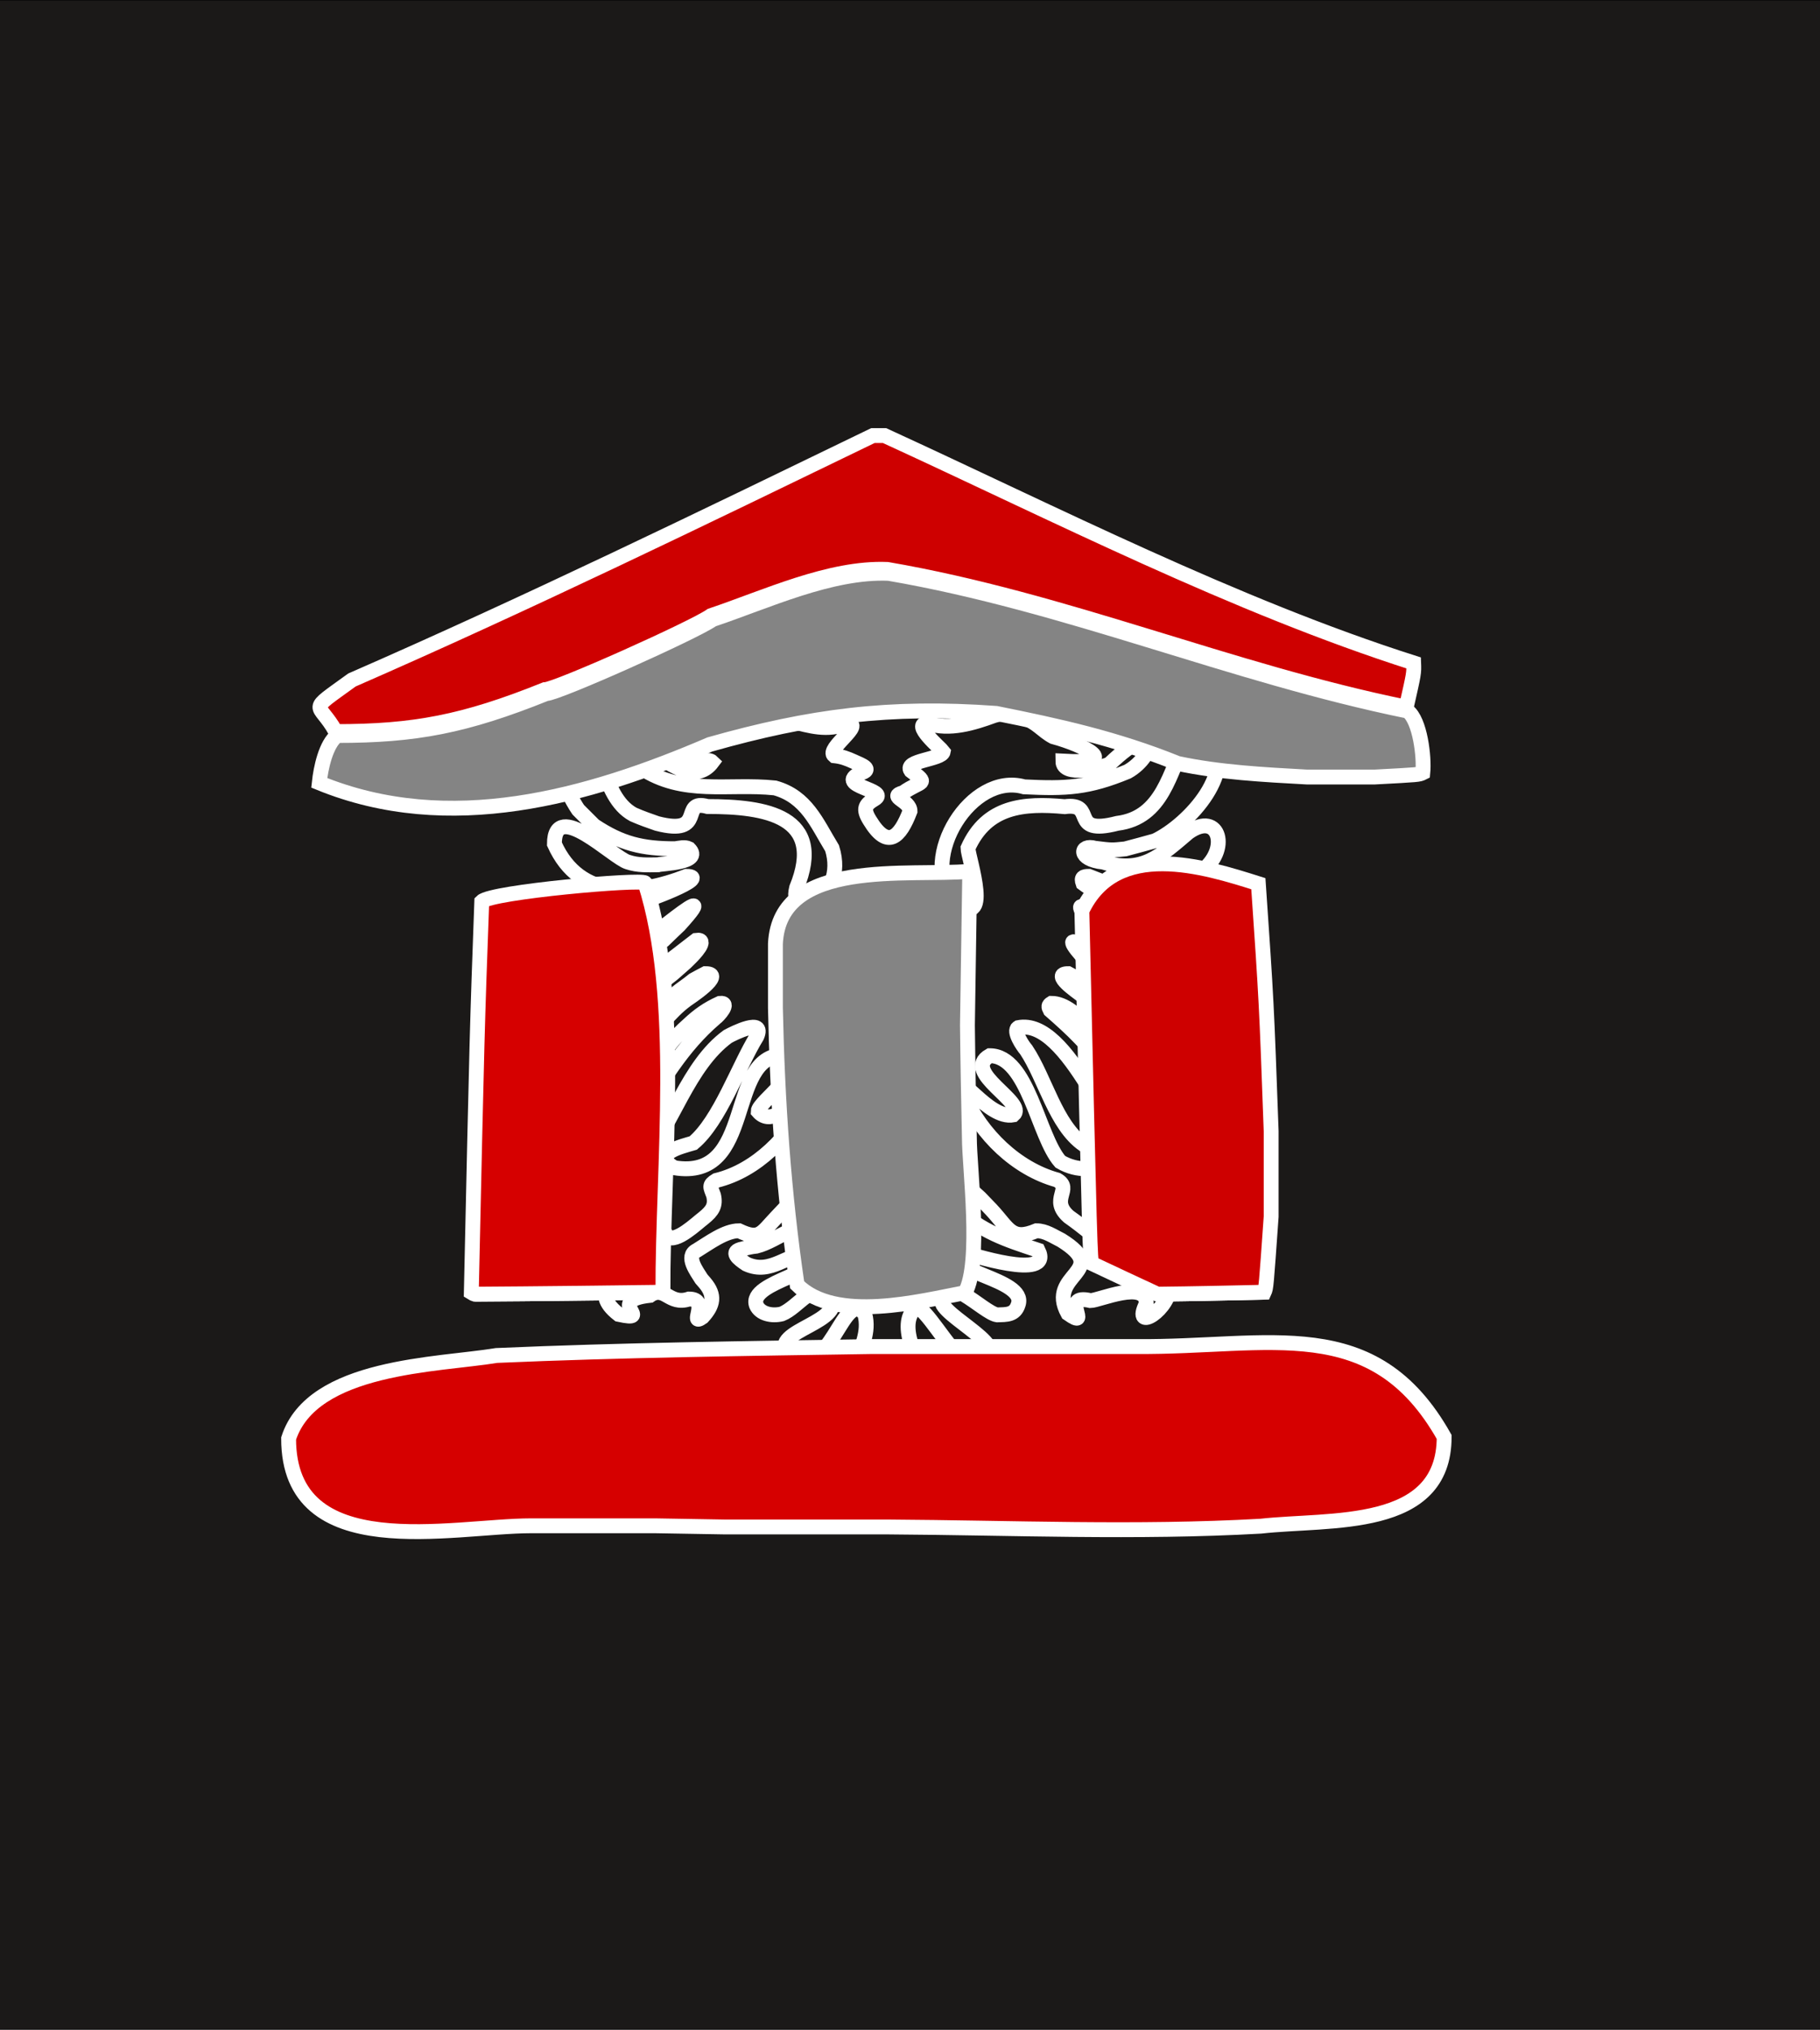 <?xml version="1.0" encoding="UTF-8"?>
<svg xmlns="http://www.w3.org/2000/svg" xmlns:xlink="http://www.w3.org/1999/xlink" width="612pt" height="682.4pt" viewBox="0 0 612 682.4" version="1.1">
<rect x="0" y="0" width="612" height="682.4" fill="#333333" stroke="none"/>
<defs>
<clipPath id="clip1">
  <path d="M 0 0 L 612 0 L 612 682.398 L 0 682.398 Z M 0 0 "/>
</clipPath>
</defs>
<g id="surface1">
<g clip-path="url(#clip1)" clip-rule="nonzero">
<path style=" stroke:none;fill-rule:evenodd;fill:rgb(10.594%,9.813%,9.424%);fill-opacity:1;" d="M 0 682.254 L 673.512 682.254 L 673.512 0.066 L 0 0.066 Z M 0 682.254 "/>
<path style="fill:none;stroke-width:2;stroke-linecap:butt;stroke-linejoin:miter;stroke:rgb(0%,0%,0%);stroke-opacity:1;stroke-miterlimit:4;" d="M -1.992 1.461 L 6735.117 1.461 L 6735.117 6823.336 L -1.992 6823.336 Z M -1.992 1.461 " transform="matrix(0.1,0,0,-0.1,0,682.4)"/>
</g>
<path style="fill-rule:evenodd;fill:rgb(10.594%,9.813%,9.424%);fill-opacity:1;stroke-width:50;stroke-linecap:butt;stroke-linejoin:miter;stroke:rgb(100%,100%,100%);stroke-opacity:1;stroke-miterlimit:4;" d="M 2628.945 2406.461 C 2595.234 2398.141 2555.977 2406.891 2543.555 2435.25 C 2512.617 2517.438 2805.039 2549.977 2725 2611.344 C 2648.164 2611.344 2592.656 2536.109 2509.961 2574 C 2483.281 2591.617 2451.25 2616.148 2497.656 2625.211 C 2513.164 2629.508 2527.031 2632.711 2543.555 2634.312 C 2580.625 2643.453 2618.164 2668.297 2652.422 2683.922 C 2687.617 2705.289 2721.25 2733.57 2753.789 2758.648 C 2771.406 2775.719 2801.445 2802.945 2819.453 2830.133 C 2898.398 2939.547 2831.172 2950.211 2744.727 2863.766 C 2699.922 2824.508 2649.258 2773.023 2609.727 2730.367 C 2559.57 2677.516 2554.219 2653.531 2484.883 2686.07 C 2437.891 2686.07 2382.422 2643.922 2342.93 2619.898 C 2303.125 2600.406 2343.789 2548.531 2358.945 2523.844 C 2361.445 2520.914 2365.859 2515.836 2369.609 2511.578 C 2405.898 2468.883 2398.945 2435.797 2362.148 2395.758 C 2314.648 2362.164 2388.281 2456.617 2316.758 2456.617 C 2249.531 2434.195 2235.117 2504.117 2185.508 2468.883 C 2030.742 2451.812 2202.031 2378.688 2080.391 2404.859 C 1975.273 2486.5 2100.664 2520.094 2015.273 2578.805 C 1981.68 2626.305 1954.453 2591.617 1944.297 2608.688 C 1944.297 2789.586 2184.961 2536.656 2078.242 2702.086 C 2044.648 2735.68 1997.148 2694.586 2026.484 2753.844 C 2087.305 2800.25 2212.734 2728.219 2243.672 2666.305 C 2273.555 2643.922 2342.93 2711.656 2365.859 2728.766 C 2396.406 2753.492 2407.227 2771.344 2399.492 2805.055 C 2388.828 2833.883 2382.422 2839.195 2408.555 2855.211 C 2546.758 2889.352 2651.875 3002.477 2718.047 3122.555 C 2762.891 3274.117 2625.195 2998.766 2549.414 3087.32 C 2549.414 3120.953 2725.508 3231.93 2635.352 3276.773 C 2438.984 3276.773 2542.5 2852.008 2267.148 2897.906 C 2187.109 2945.406 2292.227 2969.391 2331.172 2981.148 C 2419.766 3054.781 2482.734 3238.883 2545.156 3339.742 C 2572.383 3403.219 2467.266 3350.406 2446.992 3339.195 C 2313.047 3241.031 2261.289 3041.461 2157.773 2917.125 C 2147.617 2908.57 2139.102 2891.461 2095.312 2856.812 C 1942.188 2747.438 1730.859 2964.078 1928.828 2980.094 C 1991.289 2966.227 2029.141 2953.414 2084.648 2991.812 C 2109.727 3012.633 2128.945 3038.258 2147.07 3064.938 C 2230.859 3192.984 2290.625 3302.906 2404.805 3401.109 C 2414.414 3407.516 2458.086 3454.625 2420.82 3450.719 C 2378.672 3431.5 2349.336 3410.719 2316.25 3379.742 C 2292.773 3358.961 2267.383 3334.156 2248.477 3308.258 C 2182.305 3210.055 1992.891 2927.789 1862.148 3124.156 C 1809.844 3255.445 1950.195 3212.203 2035.547 3210.602 C 2121.484 3236.227 2166.289 3327.477 2228.711 3386.695 C 2255.938 3416.539 2277.422 3440.133 2308.789 3462.984 C 2314.648 3467.281 2442.695 3550.523 2372.266 3550.523 C 2358.945 3543.57 2345.586 3536.656 2332.266 3529.156 C 2307.07 3508.492 2290.625 3499.273 2271.406 3482.75 C 2248.32 3461.656 2219.18 3441.266 2189.766 3406.422 C 2126.797 3338.141 1999.805 3230.875 1900.039 3289.039 C 1873.359 3309.312 1848.711 3327.984 1849.883 3361.617 C 1874.414 3428.844 1948.594 3428.336 2008.359 3404.82 C 2110.82 3411.227 2185.508 3491.812 2262.891 3550.523 C 2321.562 3601.734 2297.812 3581.031 2323.164 3605.484 C 2330.664 3612.945 2385.078 3668.453 2340.781 3662.555 C 2296.484 3628.961 2251.133 3591.07 2204.18 3561.188 C 2185.508 3551.031 2175.117 3539.859 2140.156 3521.695 C 2048.359 3473.141 1925.625 3439.508 1860.547 3544.117 C 1851.992 3594.273 1865.352 3613.492 1913.906 3625.211 C 2049.453 3610.797 2095.312 3567.047 2230.859 3662.555 C 2248.477 3679.664 2266.094 3696.734 2284.219 3713.805 C 2380.82 3820.523 2318.359 3776.227 2243.125 3717.516 C 2119.336 3640.172 1930.43 3642.281 1852.539 3782.633 C 1852.539 3898.414 2049.453 3758.102 2131.094 3785.289 C 2164.688 3789.586 2395.742 3877.633 2308.242 3877.633 C 2141.758 3813.062 1949.648 3795.992 1864.258 3986.461 C 1864.258 4140.68 2062.227 3939.508 2111.328 3925.641 C 2145.469 3914.43 2176.445 3916.031 2212.734 3916.578 C 2223.398 3920.836 2364.258 3922.984 2316.758 3970.484 C 2302.891 3977.398 2285.273 3972.594 2270.352 3970.484 C 2159.883 3970.484 2090 3987.008 1997.656 4048.375 C 1980.078 4065.992 1962.461 4083.609 1944.297 4101.734 C 1906.953 4156.695 1803.438 4358.414 1934.727 4377.086 C 2030.742 4347.75 2016.875 4147.086 2129.492 4085.719 C 2161.055 4071.93 2181.797 4065.211 2209.531 4055.328 C 2378.672 4011.539 2282.617 4139.078 2379.219 4112.398 C 2573.438 4112.398 2777.812 4081.461 2678.555 3838.648 C 2647.617 3714.352 2851.992 3800.797 2798.086 3972.086 C 2745.781 4057.984 2711.641 4145.484 2605.977 4174.859 C 2448.594 4191.383 2297.578 4147.633 2155.078 4242.594 C 2128.945 4263.961 2118.789 4276.773 2103.32 4305.562 C 2103.32 4427.242 2299.688 4134.273 2395.234 4261.812 C 2373.32 4283.688 2259.688 4236.188 2283.711 4284.234 C 2340.781 4317.867 2419.219 4335.445 2465.117 4378.688 C 2611.875 4468.844 2715.938 4337.047 2847.734 4392.008 C 2912.305 4392.008 2775.664 4306.656 2805.039 4283.18 C 2830.664 4280.484 2847.734 4274.078 2871.211 4263.414 C 2897.734 4251.461 2936.875 4237.242 2892.539 4224.469 C 2803.945 4181.773 2993.945 4167.906 2940.586 4137.477 C 2909.453 4119.117 2900.43 4104.664 2924.57 4065.992 C 2984.844 3966.734 3025.938 4007.828 3060.117 4096.93 C 3060.117 4133.219 2984.844 4144.977 3037.148 4158.844 C 3097.461 4201.539 3126.797 4184.977 3062.773 4233.023 C 3039.297 4267.164 3166.836 4270.367 3171.641 4296.5 C 3163.086 4308.258 3062.227 4392.008 3119.844 4392.008 C 3192.422 4368.023 3273.008 4392.555 3342.383 4418.18 C 3375.781 4428.609 3408.359 4424.586 3442.148 4409.625 C 3484.336 4397.906 3505.117 4366.422 3541.406 4347.203 C 3647.07 4318.375 3776.758 4253.297 3573.984 4265.016 C 3573.984 4210.602 3702.031 4242.086 3730.312 4254.898 C 3905.352 4421.383 3888.789 4284.234 3791.68 4229.82 C 3658.828 4174.859 3585.156 4171.656 3443.75 4178.57 C 3266.055 4229.273 3088.398 3941.109 3204.688 3795.992 C 3343.438 3684.977 3254.883 3942.203 3254.883 3972.594 C 3318.359 4114 3442.148 4124.664 3580.352 4111.891 C 3690.82 4126.812 3590.508 4013.141 3756.992 4055.836 C 3910.664 4075.055 3932.539 4227.672 3989.648 4341.852 C 4029.062 4383.336 4030.508 4390.875 4062.773 4366.93 C 4172.695 4238.883 3997.109 4051.031 3883.984 3997.164 C 3850.898 3987.555 3817.305 3979 3783.672 3969.938 C 3738.555 3965.406 3739.844 3964.859 3682.305 3972.086 C 3631.055 3987.008 3622.539 3934.195 3709.492 3925.641 C 3840.234 3884.547 3904.805 3948.062 3996.055 4025.445 C 4101.719 4100.68 4137.461 3963.531 4037.695 3893.609 C 4001.602 3866.266 3997.891 3863.727 3968.32 3852.555 C 3854.102 3807.164 3769.258 3834.391 3661.484 3877.633 C 3642.266 3877.633 3634.805 3873.883 3641.719 3854.156 C 3735.664 3783.688 3881.328 3760.211 3989.648 3802.906 C 4023.789 3819.977 4070.742 3852.555 4104.922 3818.375 C 4147.617 3732.477 3981.133 3672.164 3922.422 3664.156 C 3873.984 3657.125 3851.445 3661.5 3822.617 3671.109 C 3788.477 3683.375 3578.242 3839.742 3647.07 3747.945 C 3759.141 3644.43 3852.5 3552.125 4008.32 3619.898 C 4196.172 3639.078 4077.695 3390.953 3831.719 3520.094 C 3807.812 3533.57 3790.117 3542.594 3765.547 3561.188 C 3735.664 3577.711 3529.141 3735.133 3638.516 3609.742 C 3716.445 3542.516 3845.039 3398.453 3961.914 3406.422 C 4016.328 3422.438 4117.188 3429.391 4117.188 3350.406 C 4071.836 3225.562 3934.688 3283.18 3856.25 3333.336 C 3809.141 3368.414 3805.547 3378.141 3769.258 3413.375 C 3722.305 3469.938 3656.68 3516.891 3592.109 3550.523 C 3531.797 3550.523 3624.141 3488.609 3635.859 3479 C 3675.156 3451.5 3709.492 3418.062 3742.578 3385.094 C 3895.742 3237.828 3851.992 3198.336 4057.422 3223.414 C 4124.141 3205.25 4126.797 3182.867 4105.43 3122.555 C 3908.555 2855.211 3707.891 3450.719 3535.547 3450.719 C 3524.883 3444.312 3525.391 3439 3531.289 3427.789 C 3605.469 3362.672 3665.234 3307.711 3717.5 3225.016 C 3736.289 3198.766 3751.172 3168.57 3763.945 3150.289 C 3808.75 3081.461 3881.875 2930.445 3988.047 2972.594 C 4235.664 2991.305 4079.844 2793.336 3933.086 2827.984 C 3902.148 2837.086 3883.047 2843.648 3847.695 2876.031 C 3739.375 2976.344 3592.109 3402.711 3424.023 3369.078 C 3405.391 3357.711 3439.141 3307.398 3450.703 3294.391 C 3515.273 3197.281 3549.414 3041.461 3643.867 2975.797 C 3813.555 2956.07 3684.961 2847.75 3565.43 2918.18 C 3490.195 3003.023 3457.109 3274.625 3327.969 3274.625 C 3231.406 3219.664 3456.055 3116.148 3407.461 3075.602 C 3321.016 3058.531 3214.297 3241.031 3242.578 3138.57 C 3300.234 3009.977 3416.562 2895.25 3554.766 2856.812 C 3608.125 2826.383 3528.086 2791.734 3593.711 2733.57 C 3708.984 2652.438 3683.906 2635.367 3755.391 2715.953 C 3799.141 2743.688 3938.945 2830.133 3953.906 2723.961 C 3951.758 2720.211 3792.227 2678.609 3855.703 2636.422 C 3912.812 2645.523 3984.844 2729.273 4020.078 2622.555 C 4026.992 2565.992 3977.93 2649.234 3961.367 2590.016 C 3940.547 2569.195 3940.547 2569.195 3933.086 2564.938 C 3894.609 2563.492 3928.555 2508.297 3933.086 2504.625 C 3938.438 2423.531 3803.945 2339.195 3854.648 2441.148 C 3854.648 2522.789 3695.625 2451.266 3666.797 2451.266 C 3559.57 2476.344 3675.898 2348.297 3591.055 2408.062 C 3516.875 2541.969 3738.867 2547.867 3569.18 2654.039 C 3541.953 2667.398 3516.328 2686.07 3485.391 2686.07 C 3400.547 2650.836 3393.086 2692.984 3333.32 2757.047 C 3282.07 2810.914 3301.562 2790.367 3278.359 2812.008 C 3255.938 2834.391 3138.555 2961.422 3106.523 2905.367 C 3109.727 2876.031 3135.352 2846.148 3151.875 2822.672 C 3153.477 2818.414 3208.438 2763.961 3212.695 2762.359 C 3306.094 2681.266 3376.523 2658.297 3490.742 2620.445 C 3543.555 2514.234 3250.586 2611.344 3244.727 2611.344 C 3154.023 2548.922 3453.359 2526.5 3424.023 2438.453 C 3412.812 2402.164 3383.984 2404.312 3353.047 2403.258 C 3306.641 2409.664 3167.891 2563.336 3167.891 2443.258 C 3187.617 2385.094 3467.773 2257.555 3235.664 2257.555 C 3190.312 2285.836 3109.727 2433.141 3079.844 2428.336 C 3012.07 2368.57 3092.656 2234.625 3125.195 2174.859 C 3137.461 2162.594 3151.523 2147.633 3148.672 2128.961 C 3137.305 2115.68 3121.758 2102.594 3095.312 2075.602 C 2949.102 1952.359 3035.547 1903.258 2911.758 2040.406 C 2795.977 2149.781 2807.148 2113.492 2876.016 2235.172 C 2894.688 2292.242 2924.57 2344 2908.008 2405.914 C 2833.828 2500.914 2792.227 2164.703 2649.766 2271.461 C 2581.445 2353.609 2860 2376.031 2789.57 2476.344 C 2734.609 2516.383 2683.867 2428.297 2628.945 2406.461 Z M 2628.945 2406.461 " transform="matrix(0.1,0,0,-0.1,0,682.4)"/>
<path style="fill-rule:evenodd;fill:rgb(100%,100%,100%);fill-opacity:1;stroke-width:50;stroke-linecap:butt;stroke-linejoin:miter;stroke:rgb(100%,100%,100%);stroke-opacity:1;stroke-miterlimit:4;" d="M 3643.203 4760.719 C 3538.086 4813.297 3705.117 4835.602 3705.117 4776.578 C 3690.703 4755.68 3665.508 4761.461 3643.203 4760.719 Z M 3643.203 4760.719 " transform="matrix(0.1,0,0,-0.1,0,682.4)"/>
<path style="fill-rule:evenodd;fill:rgb(65.819%,65.819%,65.819%);fill-opacity:1;stroke-width:50;stroke-linecap:butt;stroke-linejoin:miter;stroke:rgb(100%,100%,100%);stroke-opacity:1;stroke-miterlimit:4;" d="M 2544.961 4994.352 C 2608.867 4957.828 2676.68 4947.398 2740.625 4920.016 C 2675.391 4929.117 2591.914 4947.398 2544.961 4994.352 Z M 2544.961 4994.352 " transform="matrix(0.1,0,0,-0.1,0,682.4)"/>
<path style="fill-rule:evenodd;fill:rgb(10.594%,9.813%,9.424%);fill-opacity:1;stroke-width:50;stroke-linecap:butt;stroke-linejoin:miter;stroke:rgb(100%,100%,100%);stroke-opacity:1;stroke-miterlimit:4;" d="M 2498.203 4603.766 C 2565.859 4571.422 2661.914 4570.719 2748.438 4580.875 C 2644.766 4580.172 2583.516 4585.094 2498.203 4603.766 Z M 2498.203 4603.766 " transform="matrix(0.1,0,0,-0.1,0,682.4)"/>
<path style="fill-rule:evenodd;fill:rgb(83.984%,0%,0%);fill-opacity:1;stroke-width:50;stroke-linecap:butt;stroke-linejoin:miter;stroke:rgb(100%,100%,100%);stroke-opacity:1;stroke-miterlimit:4;" d="M 2985.742 1690.211 C 2864.414 1690.211 2743.125 1690.211 2620.508 1690.211 C 2560.508 1690.211 2499.18 1690.211 2437.891 1690.211 C 2359.648 1691.539 2281.367 1692.828 2203.086 1694.156 C 2064.844 1694.156 1925.273 1694.156 1785.703 1694.156 C 1519.609 1694.156 970.469 1561.109 970.469 1987.633 C 1050.039 2234.156 1472.656 2234.156 1669.609 2266.773 C 2089.609 2285.016 2512.227 2290.25 2933.555 2296.773 C 3228.359 2296.773 3524.453 2296.773 3820.547 2296.773 C 4270.547 2292.867 4618.828 2414.156 4856.211 1992.828 C 4856.211 1677.203 4472.734 1718.922 4239.258 1692.828 C 3821.836 1669.352 3404.453 1687.633 2985.742 1690.211 Z M 2985.742 1690.211 " transform="matrix(0.1,0,0,-0.1,0,682.4)"/>
<path style="fill-rule:evenodd;fill:rgb(51.756%,51.756%,51.756%);fill-opacity:1;stroke-width:50;stroke-linecap:butt;stroke-linejoin:miter;stroke:rgb(100%,100%,100%);stroke-opacity:1;stroke-miterlimit:4;" d="M 2607.461 3435.484 C 2607.461 3507.242 2607.461 3578.961 2607.461 3650.719 C 2620.508 3941.578 3057.461 3876.383 3260.938 3894.625 C 3258.359 3722.438 3255.742 3550.289 3253.125 3376.773 C 3254.453 3251.578 3257.031 3125.055 3259.648 2998.531 C 3259.648 2899.391 3301.406 2577.203 3245.312 2478.062 C 3093.984 2449.391 2809.648 2375.016 2680.508 2504.156 C 2634.844 2813.297 2613.984 3123.727 2607.461 3435.484 Z M 2607.461 3435.484 " transform="matrix(0.1,0,0,-0.1,0,682.4)"/>
<path style="fill-rule:evenodd;fill:rgb(87.109%,58.006%,54.881%);fill-opacity:1;stroke-width:50;stroke-linecap:butt;stroke-linejoin:miter;stroke:rgb(100%,100%,100%);stroke-opacity:1;stroke-miterlimit:4;" d="M 1596.562 2472.867 C 1806.562 2474.156 2017.891 2476.773 2229.18 2479.391 C 2019.18 2478.062 1807.891 2475.484 1596.562 2472.867 Z M 1596.562 2472.867 " transform="matrix(0.1,0,0,-0.1,0,682.4)"/>
<path style="fill-rule:evenodd;fill:rgb(87.109%,58.006%,54.881%);fill-opacity:1;stroke-width:50;stroke-linecap:butt;stroke-linejoin:miter;stroke:rgb(100%,100%,100%);stroke-opacity:1;stroke-miterlimit:4;" d="M 3892.266 2472.867 C 4010.977 2474.156 4130.977 2476.773 4250.977 2479.391 C 4132.266 2478.062 4012.266 2475.484 3892.266 2472.867 Z M 3892.266 2472.867 " transform="matrix(0.1,0,0,-0.1,0,682.4)"/>
<path style="fill-rule:evenodd;fill:rgb(83.984%,0%,0%);fill-opacity:1;stroke-width:50;stroke-linecap:butt;stroke-linejoin:miter;stroke:rgb(100%,100%,100%);stroke-opacity:1;stroke-miterlimit:4;" d="M 2229.18 2479.391 C 2017.891 2476.773 1806.562 2474.156 1596.562 2472.867 C 1592.656 2474.156 1588.75 2475.484 1584.844 2478.062 C 1604.414 3365.055 1604.414 3365.055 1620.039 3792.906 C 1652.656 3825.484 2157.461 3869.859 2169.18 3855.484 C 2293.125 3466.812 2227.891 2907.203 2229.18 2479.391 Z M 2229.18 2479.391 " transform="matrix(0.1,0,0,-0.1,0,682.4)"/>
<path style="fill-rule:evenodd;fill:rgb(80.859%,0%,0%);fill-opacity:1;stroke-width:50;stroke-linecap:butt;stroke-linejoin:miter;stroke:rgb(100%,100%,100%);stroke-opacity:1;stroke-miterlimit:4;" d="M 4274.453 3020.68 C 4274.453 2925.484 4274.453 2830.25 4274.453 2733.727 C 4257.5 2493.727 4257.5 2493.727 4250.977 2479.391 C 4130.977 2476.773 4010.977 2474.156 3892.266 2472.867 C 3819.219 2506.773 3746.172 2540.68 3671.836 2575.914 C 3665.312 2592.867 3665.312 2592.867 3637.93 3761.578 C 3752.695 4004.195 4050.117 3910.289 4231.406 3852.906 C 4258.789 3453.766 4258.789 3453.766 4274.453 3020.68 Z M 4274.453 3020.68 " transform="matrix(0.1,0,0,-0.1,0,682.4)"/>
<path style="fill-rule:evenodd;fill:rgb(51.756%,51.756%,51.756%);fill-opacity:1;stroke-width:50;stroke-linecap:butt;stroke-linejoin:miter;stroke:rgb(100%,100%,100%);stroke-opacity:1;stroke-miterlimit:4;" d="M 1133.516 4351.148 C 1396.992 4351.148 1563.945 4382.477 1836.562 4492.047 C 1874.414 4492.047 2337.461 4699.43 2396.172 4741.188 C 2578.75 4802.477 2793.984 4904.234 2988.359 4896.383 C 3588.359 4793.336 4138.789 4554.664 4733.594 4433.336 C 4775.352 4402.047 4789.688 4278.102 4784.453 4225.953 C 4771.445 4219.43 4771.445 4219.43 4622.734 4211.578 C 4547.07 4211.578 4471.406 4211.578 4394.453 4211.578 C 4250.977 4219.43 4099.688 4227.242 3960.117 4257.242 C 3754.023 4340.719 3558.359 4383.766 3349.648 4425.523 C 2989.648 4451.617 2723.555 4416.383 2387.031 4321.148 C 1973.516 4143.766 1510.469 4013.336 1073.516 4192.047 C 1078.711 4241.578 1095.703 4322.477 1133.516 4351.148 Z M 1133.516 4351.148 " transform="matrix(0.1,0,0,-0.1,0,682.4)"/>
<path style="fill-rule:evenodd;fill:rgb(80.859%,0%,0%);fill-opacity:1;stroke-width:50;stroke-linecap:butt;stroke-linejoin:miter;stroke:rgb(100%,100%,100%);stroke-opacity:1;stroke-miterlimit:4;" d="M 1128.711 4364.352 C 1071.328 4468.688 1026.992 4424.352 1183.516 4537.828 C 1771.797 4794.781 2356.133 5079.117 2935.273 5359.586 C 2948.32 5359.586 2961.367 5359.586 2974.414 5359.586 C 3545.742 5097.398 4152.266 4786.969 4753.594 4595.211 C 4754.883 4561.305 4754.883 4561.305 4728.828 4446.5 C 4134.023 4567.828 3583.555 4806.539 2983.555 4909.586 C 2789.18 4917.398 2573.984 4815.641 2391.367 4754.352 C 2332.656 4712.594 1869.609 4505.211 1831.797 4505.211 C 1559.18 4395.641 1392.188 4364.352 1128.711 4364.352 Z M 1128.711 4364.352 " transform="matrix(0.1,0,0,-0.1,0,682.4)"/>
</g>
</svg>
